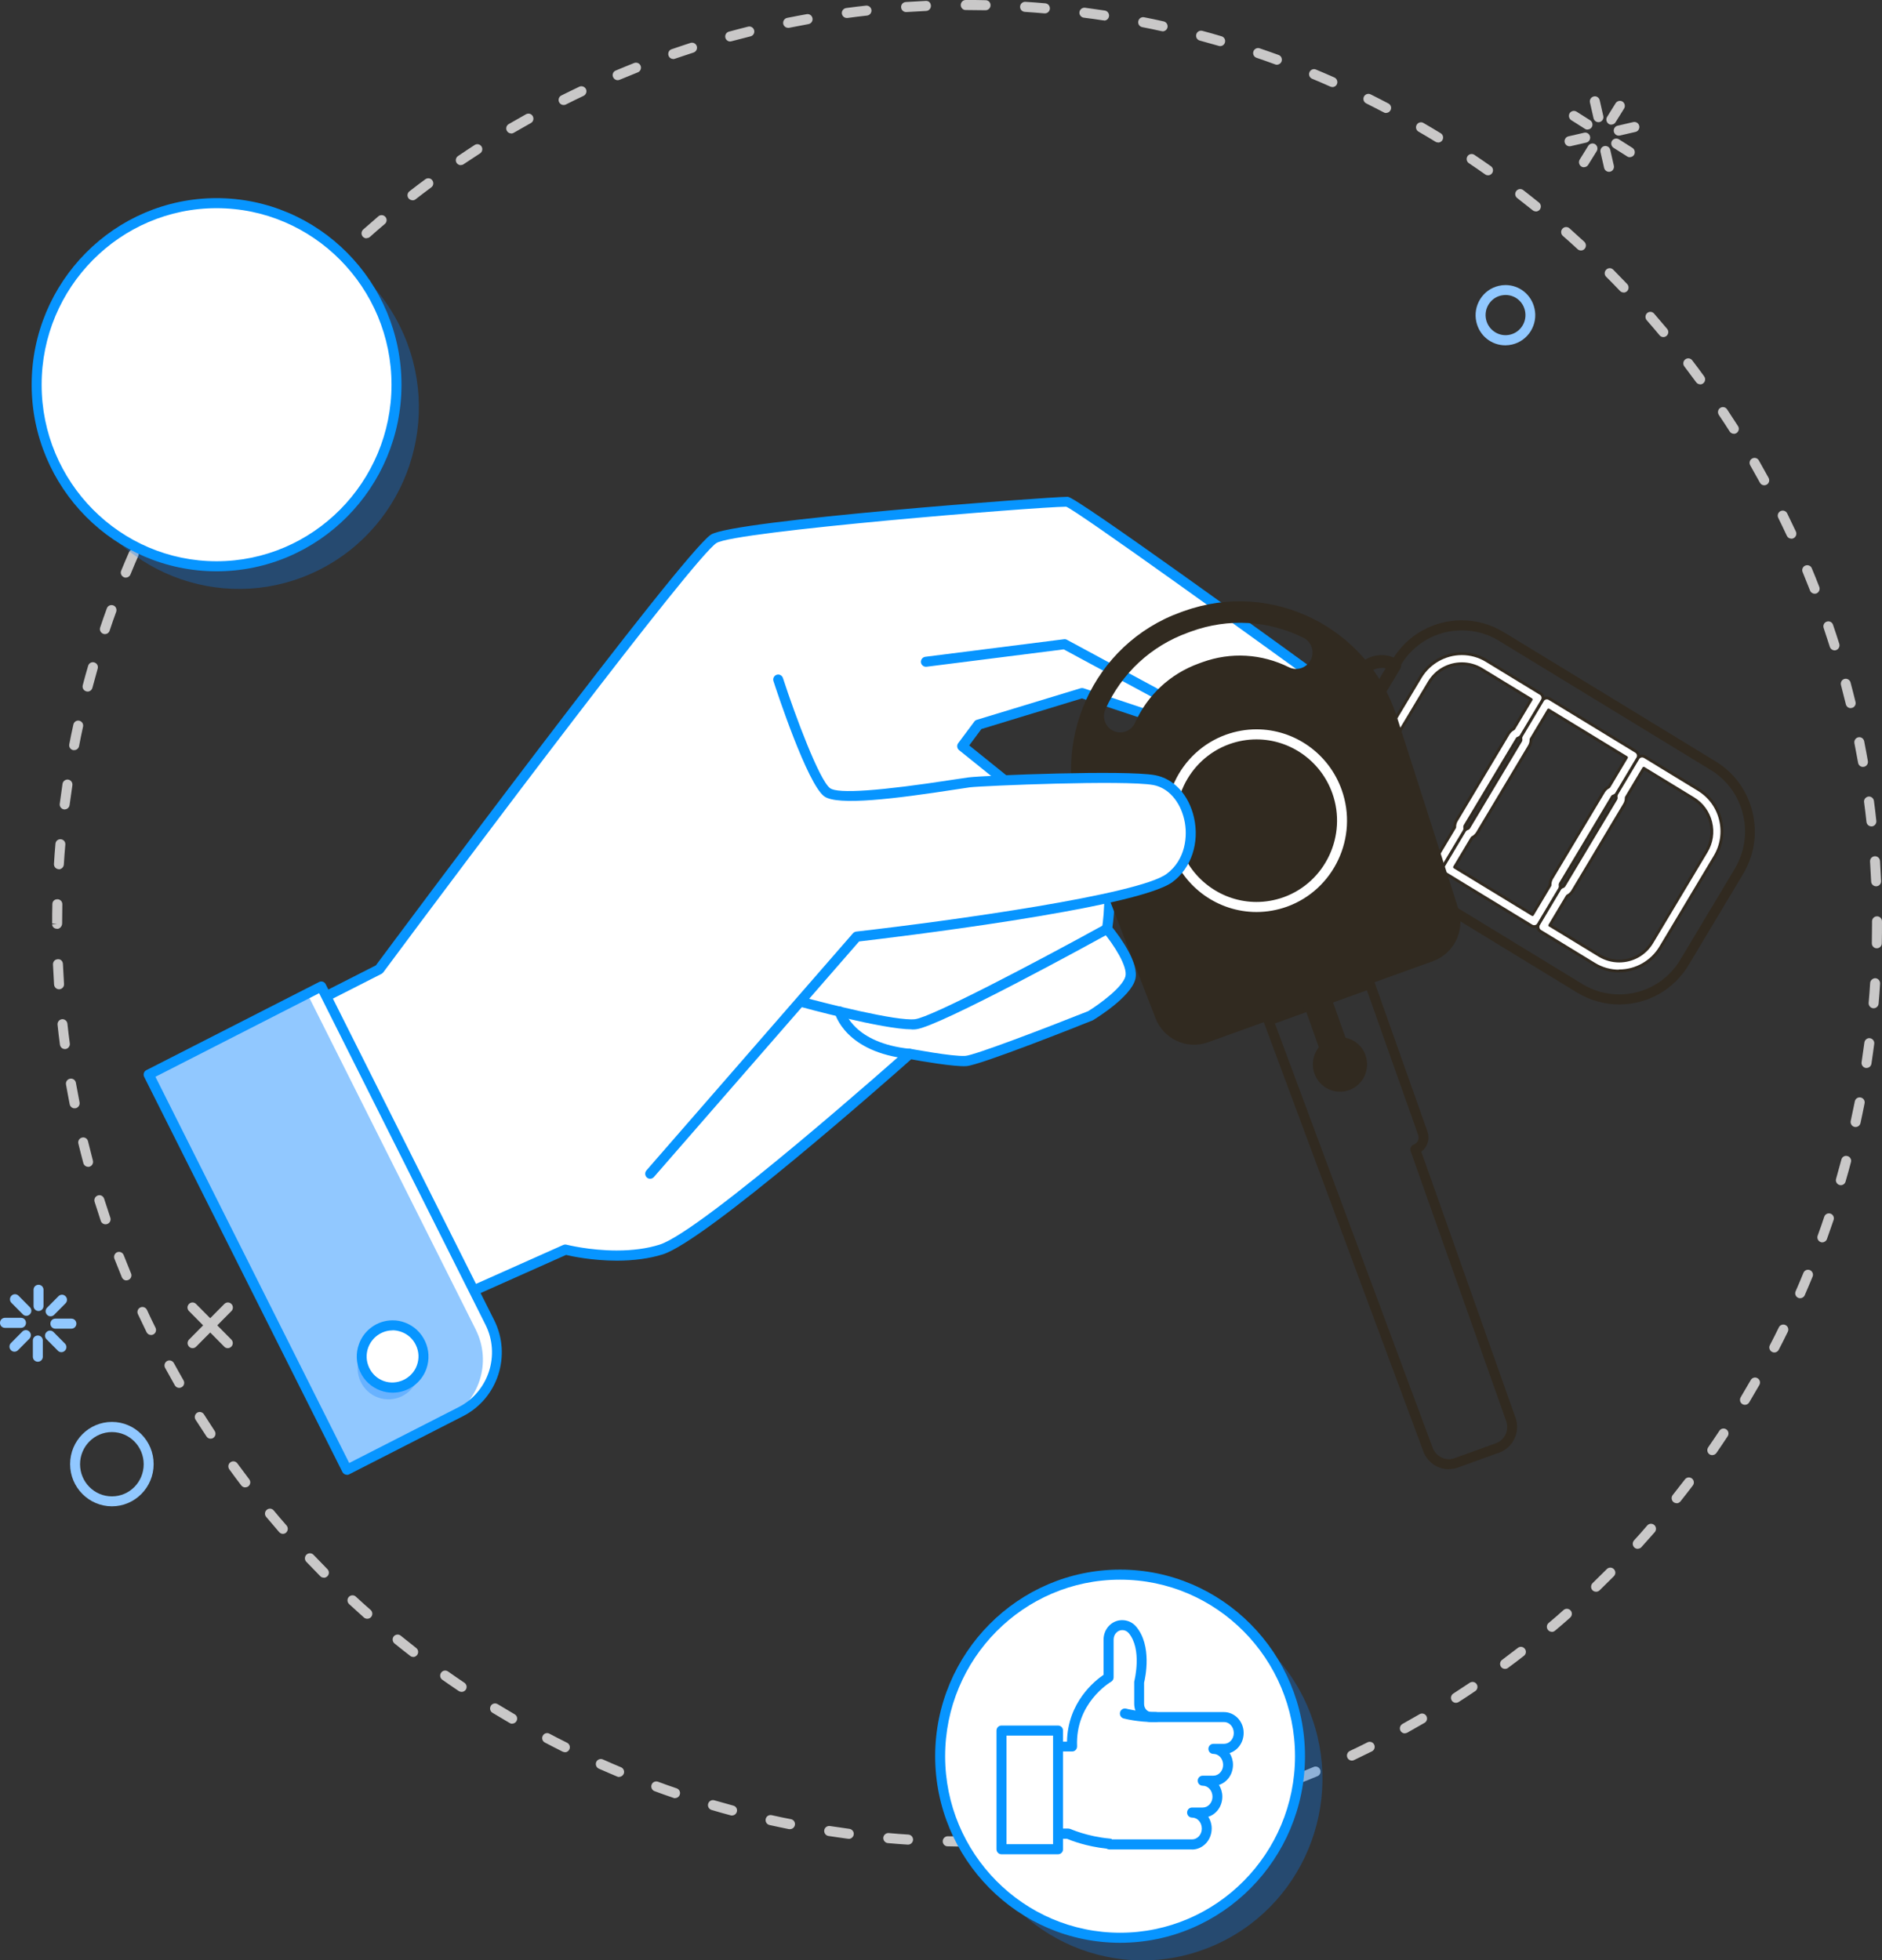 <svg width="335" height="349" viewBox="0 0 335 349" fill="none" xmlns="http://www.w3.org/2000/svg">
<rect x="0" y="0" width="335" height="349" fill="#333333" stroke="none"/>
<g clip-path="url(#clip0_201_336)">
<path d="M172.223 328.734C172.223 328.734 172.082 328.734 172.064 328.734C170.947 328.734 169.813 328.734 168.679 328.698C168.182 328.698 167.792 328.286 167.81 327.786C167.81 327.303 168.218 326.909 168.696 326.909H168.714C169.848 326.927 171 326.945 172.135 326.945C172.631 326.945 173.074 327.338 173.074 327.839C173.074 328.34 172.72 328.734 172.223 328.734ZM179.295 328.573C178.817 328.573 178.427 328.197 178.409 327.714C178.391 327.213 178.764 326.802 179.26 326.784C180.43 326.73 181.599 326.677 182.769 326.587C183.248 326.551 183.673 326.927 183.709 327.428C183.744 327.929 183.372 328.34 182.876 328.376C181.688 328.447 180.518 328.519 179.331 328.573H179.295ZM161.642 328.394C161.642 328.394 161.607 328.394 161.589 328.394C160.402 328.322 159.232 328.233 158.044 328.125C157.566 328.09 157.194 327.642 157.229 327.16C157.264 326.677 157.725 326.301 158.186 326.337C159.356 326.444 160.526 326.533 161.695 326.605C162.192 326.641 162.546 327.07 162.528 327.553C162.493 328.018 162.103 328.394 161.642 328.394ZM189.859 327.768C189.416 327.768 189.026 327.428 188.973 326.963C188.919 326.48 189.274 326.033 189.752 325.979C190.922 325.854 192.092 325.711 193.244 325.55C193.723 325.478 194.166 325.836 194.237 326.319C194.307 326.802 193.953 327.249 193.474 327.321C192.305 327.482 191.135 327.625 189.947 327.75C189.912 327.75 189.876 327.75 189.841 327.75L189.859 327.768ZM151.097 327.356C151.097 327.356 151.026 327.356 150.972 327.356C149.803 327.195 148.615 327.034 147.463 326.855C146.985 326.784 146.648 326.319 146.719 325.836C146.79 325.353 147.25 325.013 147.729 325.085C148.881 325.263 150.051 325.424 151.203 325.585C151.681 325.657 152.036 326.104 151.965 326.587C151.912 327.034 151.522 327.374 151.079 327.374L151.097 327.356ZM200.351 326.247C199.926 326.247 199.554 325.943 199.483 325.514C199.394 325.031 199.713 324.566 200.21 324.476C201.362 324.262 202.514 324.047 203.666 323.832C204.144 323.725 204.605 324.047 204.711 324.53C204.8 325.013 204.499 325.478 204.02 325.585C202.868 325.818 201.698 326.033 200.529 326.247C200.475 326.247 200.422 326.247 200.369 326.247H200.351ZM140.622 325.639C140.622 325.639 140.498 325.639 140.444 325.639C139.275 325.407 138.123 325.156 136.971 324.906C136.492 324.798 136.191 324.315 136.297 323.832C136.403 323.35 136.864 323.045 137.36 323.153C138.495 323.403 139.647 323.654 140.799 323.868C141.277 323.958 141.596 324.441 141.49 324.924C141.402 325.353 141.029 325.639 140.622 325.639ZM210.72 324.065C210.312 324.065 209.958 323.797 209.851 323.385C209.727 322.902 210.029 322.419 210.507 322.312C211.641 322.026 212.776 321.74 213.91 321.436C214.389 321.31 214.867 321.597 214.991 322.062C215.115 322.545 214.832 323.028 214.371 323.153C213.237 323.457 212.085 323.761 210.932 324.047C210.862 324.047 210.791 324.065 210.72 324.065ZM130.306 323.224C130.306 323.224 130.147 323.224 130.076 323.189C128.924 322.884 127.79 322.562 126.655 322.223C126.194 322.08 125.911 321.597 126.053 321.114C126.194 320.649 126.673 320.362 127.151 320.505C128.268 320.827 129.402 321.149 130.537 321.453C131.015 321.579 131.299 322.062 131.157 322.545C131.051 322.938 130.696 323.206 130.306 323.206V323.224ZM220.929 321.185C220.557 321.185 220.202 320.935 220.078 320.559C219.936 320.094 220.184 319.593 220.663 319.432C221.78 319.074 222.896 318.699 223.995 318.323C224.456 318.162 224.952 318.413 225.112 318.878C225.271 319.343 225.023 319.861 224.562 320.005C223.446 320.38 222.311 320.756 221.195 321.114C221.106 321.149 221.017 321.149 220.929 321.149V321.185ZM120.168 320.13C120.08 320.13 119.973 320.13 119.885 320.076C118.75 319.701 117.634 319.289 116.517 318.878C116.056 318.717 115.826 318.198 115.985 317.733C116.145 317.268 116.659 317.035 117.12 317.196C118.219 317.608 119.335 318.001 120.452 318.377C120.913 318.538 121.161 319.039 121.001 319.504C120.877 319.879 120.54 320.112 120.168 320.112V320.13ZM230.925 317.626C230.571 317.626 230.234 317.411 230.092 317.053C229.915 316.588 230.145 316.069 230.588 315.891C231.669 315.461 232.751 315.032 233.832 314.567C234.275 314.37 234.807 314.585 234.984 315.05C235.179 315.515 234.948 316.034 234.505 316.212C233.424 316.66 232.325 317.107 231.226 317.536C231.12 317.572 231.014 317.59 230.907 317.59L230.925 317.626ZM110.207 316.356C110.101 316.356 109.977 316.338 109.871 316.284C108.772 315.819 107.673 315.354 106.592 314.871C106.149 314.674 105.936 314.138 106.131 313.69C106.326 313.243 106.858 313.029 107.301 313.225C108.382 313.708 109.463 314.173 110.544 314.621C110.987 314.817 111.218 315.336 111.023 315.783C110.881 316.123 110.544 316.338 110.207 316.338V316.356ZM240.638 313.44C240.301 313.44 239.982 313.243 239.84 312.921C239.628 312.474 239.84 311.937 240.266 311.723C241.329 311.222 242.375 310.721 243.42 310.184C243.864 309.97 244.395 310.149 244.608 310.596C244.821 311.043 244.643 311.58 244.2 311.794C243.137 312.313 242.073 312.832 241.01 313.35C240.886 313.404 240.762 313.44 240.638 313.44ZM100.548 311.937C100.424 311.937 100.282 311.902 100.158 311.848C99.094 311.311 98.031 310.775 96.985 310.22C96.542 309.988 96.383 309.451 96.613 309.022C96.844 308.575 97.375 308.414 97.801 308.646C98.846 309.201 99.892 309.737 100.938 310.256C101.381 310.471 101.558 311.007 101.345 311.454C101.186 311.776 100.885 311.955 100.548 311.955V311.937ZM250.067 308.592C249.748 308.592 249.447 308.431 249.287 308.127C249.057 307.698 249.216 307.144 249.642 306.911C250.67 306.339 251.68 305.766 252.69 305.176C253.115 304.926 253.647 305.069 253.895 305.498C254.143 305.927 254.002 306.464 253.576 306.714C252.548 307.305 251.52 307.895 250.492 308.467C250.35 308.539 250.209 308.575 250.067 308.575V308.592ZM91.172 306.875C91.012 306.875 90.871 306.84 90.729 306.75C89.701 306.142 88.673 305.534 87.663 304.926C87.237 304.675 87.113 304.121 87.361 303.691C87.609 303.262 88.159 303.137 88.584 303.387C89.594 303.995 90.605 304.604 91.615 305.194C92.04 305.444 92.182 305.981 91.934 306.41C91.775 306.696 91.473 306.857 91.172 306.857V306.875ZM259.159 303.155C258.876 303.155 258.574 303.012 258.415 302.743C258.149 302.332 258.273 301.777 258.681 301.509C259.673 300.865 260.648 300.221 261.623 299.577C262.031 299.309 262.58 299.416 262.846 299.828C263.112 300.239 263.005 300.794 262.598 301.062C261.623 301.724 260.63 302.386 259.638 303.012C259.496 303.101 259.319 303.155 259.159 303.155ZM82.168 301.205C81.991 301.205 81.831 301.151 81.672 301.062C80.679 300.4 79.704 299.72 78.73 299.041C78.322 298.754 78.233 298.2 78.517 297.789C78.801 297.377 79.35 297.288 79.758 297.574C80.715 298.254 81.69 298.915 82.664 299.577C83.072 299.846 83.178 300.4 82.913 300.811C82.735 301.062 82.469 301.205 82.168 301.205ZM267.897 297.109C267.631 297.109 267.348 296.984 267.188 296.751C266.905 296.358 266.976 295.785 267.383 295.499C268.323 294.801 269.262 294.086 270.184 293.37C270.574 293.066 271.123 293.138 271.424 293.531C271.726 293.925 271.655 294.479 271.265 294.783C270.325 295.517 269.386 296.232 268.429 296.93C268.269 297.055 268.092 297.109 267.897 297.109ZM73.554 294.98C73.359 294.98 73.182 294.927 73.023 294.801C72.083 294.068 71.144 293.335 70.222 292.583C69.85 292.279 69.779 291.707 70.08 291.331C70.382 290.956 70.949 290.884 71.321 291.188C72.243 291.921 73.164 292.655 74.086 293.388C74.476 293.692 74.547 294.247 74.246 294.64C74.068 294.873 73.802 294.998 73.537 294.998L73.554 294.98ZM276.227 290.508C275.979 290.508 275.731 290.401 275.554 290.186C275.235 289.811 275.288 289.238 275.66 288.934C276.564 288.183 277.45 287.414 278.319 286.627C278.691 286.305 279.241 286.341 279.577 286.716C279.896 287.092 279.861 287.646 279.489 287.986C278.602 288.773 277.699 289.56 276.795 290.312C276.635 290.455 276.422 290.526 276.227 290.526V290.508ZM65.366 288.183C65.153 288.183 64.958 288.111 64.781 287.968C63.895 287.181 63.009 286.376 62.14 285.571C61.786 285.232 61.75 284.677 62.087 284.301C62.424 283.944 62.973 283.908 63.345 284.248C64.214 285.053 65.082 285.84 65.969 286.609C66.341 286.931 66.376 287.503 66.057 287.879C65.88 288.076 65.632 288.183 65.384 288.183H65.366ZM284.097 283.371C283.866 283.371 283.636 283.282 283.459 283.103C283.122 282.745 283.14 282.173 283.494 281.833C284.345 281.01 285.178 280.187 286.011 279.347C286.366 278.989 286.915 278.989 287.269 279.347C287.624 279.704 287.624 280.259 287.269 280.617C286.436 281.457 285.586 282.298 284.735 283.121C284.558 283.282 284.345 283.371 284.132 283.371H284.097ZM57.62 280.867C57.39 280.867 57.16 280.778 57 280.599C56.167 279.758 55.334 278.899 54.519 278.041C54.182 277.683 54.2 277.111 54.554 276.771C54.909 276.431 55.476 276.449 55.813 276.807C56.628 277.665 57.443 278.506 58.276 279.347C58.631 279.704 58.631 280.259 58.276 280.617C58.099 280.796 57.869 280.885 57.656 280.885L57.62 280.867ZM291.523 275.733C291.31 275.733 291.098 275.662 290.921 275.501C290.566 275.161 290.531 274.607 290.867 274.231C291.665 273.354 292.445 272.478 293.207 271.584C293.526 271.208 294.093 271.172 294.465 271.494C294.838 271.816 294.873 272.388 294.554 272.764C293.774 273.658 292.977 274.553 292.179 275.429C292.002 275.626 291.771 275.716 291.523 275.716V275.733ZM50.371 273.068C50.123 273.068 49.875 272.961 49.698 272.764C48.918 271.87 48.156 270.957 47.376 270.045C47.057 269.67 47.11 269.097 47.482 268.793C47.855 268.471 48.422 268.525 48.723 268.9C49.468 269.813 50.247 270.707 51.01 271.584C51.328 271.959 51.293 272.514 50.921 272.854C50.761 272.997 50.549 273.068 50.336 273.068H50.371ZM298.436 267.613C298.241 267.613 298.046 267.541 297.886 267.416C297.514 267.112 297.443 266.539 297.744 266.164C298.471 265.234 299.198 264.321 299.924 263.373C300.226 262.98 300.775 262.908 301.165 263.212C301.555 263.516 301.626 264.071 301.324 264.464C300.598 265.412 299.871 266.36 299.127 267.291C298.95 267.505 298.701 267.63 298.436 267.63V267.613ZM43.654 264.804C43.388 264.804 43.122 264.679 42.945 264.447C42.218 263.498 41.51 262.55 40.818 261.585C40.535 261.191 40.605 260.619 41.013 260.332C41.403 260.046 41.953 260.118 42.254 260.529C42.945 261.477 43.654 262.425 44.363 263.355C44.664 263.749 44.593 264.303 44.203 264.607C44.044 264.733 43.849 264.786 43.672 264.786L43.654 264.804ZM304.798 259.062C304.621 259.062 304.444 259.009 304.284 258.901C303.877 258.615 303.788 258.061 304.072 257.649C304.745 256.683 305.401 255.7 306.057 254.716C306.323 254.304 306.872 254.197 307.28 254.465C307.687 254.734 307.794 255.288 307.528 255.7C306.872 256.701 306.199 257.685 305.525 258.669C305.348 258.919 305.082 259.045 304.798 259.045V259.062ZM37.486 256.129C37.203 256.129 36.919 255.986 36.759 255.735C36.104 254.752 35.448 253.75 34.81 252.748C34.544 252.337 34.668 251.782 35.076 251.514C35.483 251.246 36.033 251.371 36.299 251.782C36.937 252.784 37.575 253.768 38.213 254.752C38.479 255.163 38.372 255.717 37.965 255.986C37.823 256.093 37.646 256.129 37.468 256.129H37.486ZM310.612 250.101C310.452 250.101 310.293 250.065 310.151 249.976C309.726 249.725 309.602 249.171 309.85 248.741C310.452 247.722 311.055 246.702 311.64 245.683C311.888 245.253 312.437 245.11 312.845 245.361C313.27 245.611 313.412 246.148 313.164 246.577C312.561 247.615 311.959 248.634 311.356 249.672C311.197 249.94 310.895 250.101 310.594 250.101H310.612ZM31.885 247.078C31.584 247.078 31.283 246.917 31.123 246.631C30.538 245.593 29.953 244.556 29.386 243.518C29.156 243.089 29.315 242.535 29.741 242.302C30.166 242.069 30.698 242.23 30.946 242.66C31.513 243.697 32.08 244.717 32.665 245.736C32.913 246.166 32.772 246.72 32.346 246.953C32.204 247.042 32.045 247.078 31.903 247.078H31.885ZM315.823 240.782C315.681 240.782 315.539 240.746 315.415 240.674C314.99 240.442 314.812 239.905 315.043 239.476C315.592 238.42 316.124 237.365 316.638 236.31C316.851 235.863 317.382 235.684 317.826 235.898C318.269 236.113 318.446 236.65 318.233 237.097C317.701 238.17 317.17 239.243 316.62 240.299C316.461 240.603 316.159 240.782 315.84 240.782H315.823ZM26.887 237.669C26.568 237.669 26.249 237.49 26.09 237.168C25.576 236.095 25.062 235.022 24.548 233.949C24.335 233.501 24.548 232.965 24.973 232.768C25.416 232.553 25.948 232.75 26.16 233.197C26.657 234.271 27.153 235.326 27.685 236.381C27.898 236.828 27.72 237.365 27.277 237.58C27.153 237.651 27.011 237.669 26.887 237.669ZM320.431 231.122C320.307 231.122 320.183 231.104 320.076 231.051C319.633 230.854 319.421 230.317 319.633 229.87C320.112 228.779 320.573 227.688 321.016 226.597C321.211 226.132 321.725 225.935 322.168 226.114C322.611 226.311 322.841 226.829 322.646 227.277C322.186 228.386 321.725 229.495 321.246 230.586C321.104 230.926 320.768 231.122 320.431 231.122ZM22.509 227.956C22.155 227.956 21.836 227.742 21.694 227.402C21.251 226.311 20.808 225.202 20.365 224.093C20.188 223.628 20.418 223.109 20.861 222.93C21.322 222.751 21.836 222.984 22.013 223.431C22.439 224.522 22.882 225.631 23.325 226.704C23.52 227.151 23.307 227.688 22.846 227.867C22.74 227.921 22.616 227.938 22.509 227.938V227.956ZM324.383 221.177C324.277 221.177 324.171 221.177 324.082 221.123C323.621 220.962 323.391 220.444 323.55 219.979C323.958 218.87 324.348 217.743 324.72 216.616C324.88 216.151 325.376 215.9 325.837 216.061C326.298 216.222 326.546 216.723 326.386 217.188C325.996 218.333 325.606 219.46 325.199 220.587C325.075 220.944 324.72 221.177 324.366 221.177H324.383ZM18.77 217.957C18.398 217.957 18.061 217.725 17.937 217.349C17.564 216.222 17.192 215.077 16.838 213.951C16.696 213.485 16.944 212.985 17.423 212.824C17.901 212.663 18.38 212.931 18.539 213.414C18.894 214.541 19.266 215.668 19.638 216.777C19.798 217.242 19.549 217.761 19.089 217.904C19 217.939 18.894 217.957 18.805 217.957H18.77ZM327.68 210.999C327.68 210.999 327.521 210.999 327.432 210.963C326.953 210.82 326.687 210.337 326.829 209.854C327.148 208.727 327.467 207.583 327.769 206.438C327.893 205.955 328.371 205.669 328.85 205.812C329.328 205.937 329.612 206.438 329.47 206.903C329.169 208.066 328.85 209.21 328.513 210.355C328.407 210.749 328.052 210.999 327.662 210.999H327.68ZM15.686 207.726C15.296 207.726 14.941 207.457 14.835 207.064C14.534 205.919 14.232 204.756 13.949 203.594C13.825 203.111 14.126 202.628 14.604 202.521C15.083 202.395 15.562 202.699 15.668 203.182C15.952 204.327 16.235 205.472 16.536 206.617C16.66 207.1 16.377 207.583 15.916 207.708C15.845 207.726 15.757 207.744 15.686 207.744V207.726ZM330.303 200.642C330.303 200.642 330.179 200.642 330.108 200.624C329.63 200.517 329.328 200.034 329.435 199.551C329.683 198.406 329.931 197.244 330.161 196.081C330.25 195.598 330.729 195.276 331.207 195.383C331.686 195.473 332.005 195.956 331.898 196.439C331.668 197.619 331.42 198.782 331.172 199.945C331.083 200.356 330.711 200.642 330.303 200.642ZM13.275 197.315C12.868 197.315 12.495 197.029 12.407 196.6C12.176 195.437 11.964 194.257 11.751 193.076C11.662 192.593 11.981 192.128 12.478 192.039C12.956 191.949 13.417 192.271 13.506 192.754C13.718 193.917 13.931 195.079 14.161 196.242C14.25 196.725 13.949 197.19 13.47 197.297C13.417 197.297 13.346 197.297 13.293 197.297L13.275 197.315ZM332.253 190.125C332.253 190.125 332.164 190.125 332.111 190.125C331.632 190.053 331.296 189.588 331.367 189.105C331.544 187.942 331.703 186.762 331.863 185.599C331.934 185.116 332.377 184.758 332.855 184.83C333.334 184.901 333.688 185.349 333.617 185.832C333.458 187.012 333.298 188.211 333.121 189.373C333.05 189.821 332.678 190.125 332.253 190.125ZM11.556 186.762C11.113 186.762 10.741 186.44 10.67 185.993C10.51 184.812 10.368 183.631 10.244 182.433C10.191 181.95 10.546 181.503 11.024 181.449C11.503 181.396 11.946 181.753 11.999 182.236C12.123 183.417 12.265 184.597 12.425 185.76C12.495 186.243 12.141 186.69 11.662 186.762C11.627 186.762 11.591 186.762 11.538 186.762H11.556ZM333.511 179.499C333.511 179.499 333.458 179.499 333.44 179.499C332.944 179.464 332.59 179.017 332.625 178.534C332.731 177.353 332.82 176.172 332.891 174.992C332.926 174.491 333.405 174.133 333.83 174.151C334.326 174.187 334.681 174.616 334.663 175.099C334.592 176.298 334.504 177.478 334.397 178.677C334.362 179.142 333.972 179.499 333.511 179.499ZM10.51 176.119C10.05 176.119 9.66 175.761 9.624 175.278C9.553 174.098 9.482 172.899 9.429 171.701C9.411 171.2 9.784 170.788 10.28 170.77C10.812 170.717 11.184 171.128 11.201 171.629C11.255 172.81 11.326 173.99 11.396 175.171C11.432 175.672 11.06 176.083 10.563 176.119C10.546 176.119 10.528 176.119 10.51 176.119ZM334.078 168.821H334.061C333.564 168.821 333.174 168.409 333.192 167.909C333.21 166.728 333.228 165.547 333.228 164.367V164.027C333.228 163.526 333.617 163.133 334.114 163.133C334.61 163.133 335 163.526 335 164.027V164.367C335 165.565 335 166.764 334.965 167.944C334.965 168.427 334.557 168.821 334.078 168.821ZM10.174 165.351C9.677 165.351 9.287 165.029 9.287 164.546H10.174L9.287 164.403C9.287 163.24 9.287 162.095 9.323 160.968C9.323 160.467 9.677 160.092 10.227 160.092C10.723 160.092 11.113 160.503 11.095 161.004C11.078 162.131 11.06 163.258 11.06 164.385C11.06 164.886 10.67 165.368 10.174 165.368V165.351ZM333.954 157.784C333.476 157.784 333.086 157.409 333.068 156.926C333.015 155.745 332.944 154.565 332.873 153.384C332.838 152.883 333.21 152.472 333.706 152.436C334.22 152.418 334.61 152.776 334.646 153.277C334.716 154.475 334.787 155.656 334.84 156.854C334.858 157.355 334.486 157.766 333.99 157.784H333.954ZM10.493 154.743C10.493 154.743 10.457 154.743 10.439 154.743C9.943 154.708 9.571 154.296 9.606 153.795C9.677 152.597 9.766 151.416 9.872 150.218C9.908 149.717 10.351 149.359 10.829 149.413C11.326 149.449 11.68 149.896 11.627 150.379C11.521 151.559 11.432 152.74 11.361 153.921C11.326 154.386 10.936 154.761 10.475 154.761L10.493 154.743ZM333.121 147.123C332.678 147.123 332.288 146.784 332.235 146.336C332.111 145.156 331.969 143.993 331.81 142.813C331.739 142.33 332.093 141.882 332.572 141.811C333.05 141.739 333.493 142.097 333.564 142.58C333.724 143.761 333.866 144.941 333.99 146.14C334.043 146.623 333.688 147.07 333.21 147.123C333.174 147.123 333.139 147.123 333.104 147.123H333.121ZM11.503 144.1C11.503 144.1 11.432 144.1 11.396 144.1C10.918 144.029 10.563 143.582 10.634 143.099C10.794 141.918 10.953 140.72 11.131 139.539C11.201 139.056 11.68 138.716 12.141 138.788C12.62 138.859 12.956 139.325 12.885 139.807C12.708 140.97 12.549 142.151 12.389 143.313C12.336 143.761 11.946 144.1 11.503 144.1ZM331.615 136.534C331.189 136.534 330.817 136.23 330.746 135.801C330.534 134.638 330.321 133.475 330.09 132.313C330.002 131.83 330.303 131.365 330.782 131.257C331.26 131.15 331.721 131.472 331.827 131.955C332.058 133.118 332.27 134.298 332.483 135.479C332.572 135.962 332.253 136.427 331.774 136.516C331.721 136.516 331.668 136.516 331.615 136.516V136.534ZM13.204 133.547C13.204 133.547 13.098 133.547 13.027 133.547C12.549 133.457 12.229 132.975 12.336 132.492C12.566 131.311 12.797 130.148 13.063 128.986C13.169 128.503 13.63 128.199 14.108 128.306C14.587 128.413 14.888 128.896 14.782 129.361C14.534 130.506 14.286 131.669 14.073 132.831C13.984 133.261 13.612 133.547 13.204 133.547ZM329.435 126.07C329.027 126.07 328.673 125.802 328.566 125.39C328.283 124.245 327.999 123.101 327.698 121.956C327.574 121.473 327.857 120.99 328.318 120.865C328.779 120.74 329.275 121.026 329.399 121.491C329.701 122.636 330.002 123.798 330.285 124.961C330.409 125.444 330.108 125.927 329.63 126.034C329.559 126.034 329.488 126.052 329.417 126.052L329.435 126.07ZM15.597 123.119C15.597 123.119 15.455 123.119 15.367 123.083C14.888 122.958 14.604 122.475 14.729 121.992C15.03 120.829 15.349 119.684 15.686 118.539C15.828 118.056 16.306 117.788 16.785 117.931C17.263 118.074 17.529 118.557 17.387 119.04C17.068 120.167 16.749 121.312 16.448 122.457C16.341 122.85 15.987 123.119 15.597 123.119ZM326.563 115.785C326.191 115.785 325.837 115.534 325.713 115.159C325.358 114.032 324.986 112.905 324.614 111.796C324.454 111.331 324.702 110.812 325.163 110.669C325.624 110.508 326.138 110.758 326.28 111.224C326.67 112.35 327.042 113.495 327.396 114.622C327.538 115.087 327.29 115.588 326.812 115.749C326.723 115.785 326.634 115.785 326.546 115.785H326.563ZM18.663 112.887C18.575 112.887 18.468 112.887 18.38 112.833C17.919 112.672 17.671 112.172 17.83 111.706C18.203 110.562 18.61 109.435 19.018 108.308C19.177 107.843 19.691 107.61 20.152 107.771C20.613 107.932 20.843 108.451 20.684 108.916C20.276 110.025 19.886 111.152 19.514 112.279C19.39 112.654 19.053 112.887 18.681 112.887H18.663ZM323.019 105.696C322.664 105.696 322.327 105.482 322.186 105.124C321.76 104.033 321.317 102.942 320.874 101.851C320.679 101.403 320.892 100.867 321.353 100.688C321.796 100.509 322.327 100.706 322.505 101.171C322.965 102.262 323.409 103.371 323.834 104.48C324.011 104.945 323.781 105.464 323.338 105.643C323.231 105.678 323.125 105.696 323.019 105.696ZM22.385 102.834C22.279 102.834 22.155 102.816 22.049 102.763C21.605 102.566 21.375 102.047 21.57 101.6C22.031 100.491 22.492 99.382 22.97 98.291C23.165 97.844 23.697 97.629 24.14 97.826C24.583 98.023 24.796 98.559 24.601 99.006C24.122 100.098 23.662 101.189 23.218 102.28C23.077 102.62 22.74 102.834 22.403 102.834H22.385ZM318.853 95.894C318.517 95.894 318.198 95.697 318.056 95.375C317.56 94.302 317.046 93.247 316.532 92.191C316.319 91.744 316.496 91.208 316.939 90.993C317.382 90.778 317.914 90.957 318.127 91.404C318.641 92.478 319.155 93.551 319.669 94.624C319.881 95.071 319.686 95.608 319.243 95.823C319.119 95.876 318.995 95.912 318.871 95.912L318.853 95.894ZM26.763 93.068C26.639 93.068 26.497 93.032 26.373 92.978C25.93 92.764 25.753 92.227 25.966 91.78C26.497 90.707 27.029 89.633 27.578 88.578C27.809 88.131 28.341 87.97 28.766 88.203C29.209 88.435 29.369 88.972 29.138 89.401C28.606 90.456 28.075 91.512 27.543 92.567C27.384 92.889 27.082 93.068 26.745 93.068H26.763ZM314.05 86.396C313.731 86.396 313.43 86.235 313.27 85.931C312.703 84.893 312.136 83.874 311.551 82.854C311.303 82.425 311.445 81.87 311.87 81.638C312.296 81.387 312.827 81.531 313.075 81.96C313.66 82.997 314.245 84.035 314.812 85.072C315.043 85.501 314.901 86.056 314.458 86.289C314.316 86.36 314.174 86.396 314.033 86.396H314.05ZM31.779 83.623C31.637 83.623 31.478 83.588 31.336 83.498C30.91 83.248 30.769 82.711 31.017 82.282C31.602 81.244 32.204 80.207 32.825 79.187C33.073 78.758 33.622 78.633 34.048 78.883C34.473 79.134 34.597 79.688 34.349 80.117C33.746 81.137 33.144 82.157 32.559 83.176C32.399 83.462 32.098 83.623 31.797 83.623H31.779ZM308.627 77.22C308.343 77.22 308.042 77.077 307.882 76.808C307.244 75.807 306.606 74.823 305.95 73.857C305.685 73.445 305.791 72.891 306.199 72.623C306.606 72.354 307.156 72.462 307.422 72.873C308.077 73.857 308.733 74.859 309.371 75.86C309.637 76.272 309.513 76.826 309.105 77.094C308.964 77.184 308.786 77.238 308.627 77.238V77.22ZM37.38 74.537C37.203 74.537 37.043 74.483 36.883 74.394C36.476 74.125 36.37 73.571 36.635 73.159C37.291 72.157 37.965 71.174 38.638 70.19C38.922 69.778 39.471 69.689 39.879 69.975C40.286 70.261 40.375 70.816 40.092 71.227C39.418 72.193 38.762 73.177 38.106 74.161C37.929 74.411 37.663 74.555 37.362 74.555L37.38 74.537ZM302.636 68.419C302.37 68.419 302.104 68.294 301.927 68.061C301.236 67.113 300.527 66.165 299.818 65.235C299.517 64.842 299.588 64.287 299.978 63.983C300.367 63.679 300.917 63.751 301.218 64.144C301.945 65.092 302.654 66.04 303.345 67.006C303.629 67.4 303.558 67.972 303.15 68.258C302.991 68.383 302.813 68.437 302.618 68.437L302.636 68.419ZM43.565 65.825C43.37 65.825 43.193 65.772 43.034 65.647C42.644 65.343 42.573 64.788 42.874 64.394C43.601 63.446 44.328 62.498 45.072 61.568C45.373 61.175 45.94 61.121 46.313 61.425C46.703 61.729 46.756 62.302 46.454 62.677C45.728 63.607 45.001 64.537 44.292 65.468C44.115 65.7 43.849 65.825 43.583 65.825H43.565ZM296.078 60.012C295.83 60.012 295.582 59.905 295.405 59.69C294.66 58.778 293.88 57.883 293.118 57.007C292.799 56.631 292.835 56.077 293.189 55.737C293.561 55.415 294.111 55.451 294.43 55.826C295.21 56.721 295.99 57.633 296.752 58.545C297.071 58.921 297.018 59.493 296.645 59.797C296.486 59.941 296.273 60.012 296.078 60.012ZM50.283 57.562C50.07 57.562 49.875 57.49 49.698 57.347C49.326 57.025 49.29 56.453 49.609 56.077C50.389 55.182 51.187 54.288 51.984 53.412C52.321 53.054 52.87 53.018 53.243 53.358C53.597 53.698 53.633 54.252 53.296 54.628C52.498 55.504 51.718 56.381 50.956 57.275C50.779 57.472 50.531 57.579 50.283 57.579V57.562ZM289.006 52.07C288.776 52.07 288.546 51.981 288.368 51.802C287.553 50.943 286.738 50.102 285.905 49.28C285.55 48.94 285.55 48.367 285.905 48.01C286.259 47.652 286.809 47.652 287.163 48.01C287.996 48.85 288.829 49.709 289.644 50.568C289.981 50.925 289.963 51.498 289.627 51.837C289.449 51.998 289.237 52.088 289.006 52.088V52.07ZM57.514 49.745C57.284 49.745 57.053 49.655 56.894 49.476C56.539 49.136 56.539 48.564 56.894 48.206C57.727 47.366 58.578 46.525 59.428 45.702C59.783 45.362 60.35 45.38 60.687 45.72C61.023 46.078 61.023 46.65 60.669 46.99C59.818 47.813 58.985 48.636 58.152 49.476C57.975 49.655 57.745 49.745 57.532 49.745H57.514ZM281.421 44.593C281.208 44.593 280.995 44.522 280.818 44.361C279.949 43.556 279.081 42.769 278.195 41.999C277.823 41.678 277.787 41.105 278.106 40.73C278.425 40.354 278.992 40.318 279.365 40.64C280.251 41.427 281.137 42.232 282.005 43.037C282.36 43.377 282.395 43.931 282.059 44.307C281.881 44.504 281.651 44.593 281.403 44.593H281.421ZM65.242 42.429C64.994 42.429 64.746 42.322 64.568 42.125C64.249 41.749 64.285 41.195 64.657 40.855C65.543 40.068 66.447 39.281 67.351 38.511C67.723 38.19 68.29 38.243 68.609 38.619C68.928 38.994 68.875 39.567 68.503 39.871C67.599 40.622 66.713 41.409 65.844 42.178C65.685 42.322 65.472 42.393 65.26 42.393L65.242 42.429ZM273.374 37.635C273.179 37.635 272.984 37.563 272.824 37.438C271.903 36.705 270.981 35.971 270.06 35.256C269.67 34.952 269.599 34.397 269.9 34.004C270.201 33.61 270.751 33.539 271.141 33.843C272.08 34.576 273.019 35.31 273.941 36.061C274.331 36.365 274.384 36.937 274.083 37.313C273.906 37.528 273.657 37.653 273.392 37.653L273.374 37.635ZM73.43 35.65C73.164 35.65 72.898 35.524 72.721 35.31C72.42 34.916 72.491 34.362 72.881 34.057C73.82 33.324 74.76 32.609 75.717 31.911C76.107 31.625 76.674 31.696 76.957 32.108C77.241 32.501 77.17 33.074 76.762 33.36C75.823 34.057 74.884 34.773 73.962 35.489C73.802 35.614 73.608 35.667 73.43 35.667V35.65ZM264.884 31.213C264.707 31.213 264.53 31.16 264.37 31.052C263.413 30.373 262.438 29.711 261.463 29.049C261.056 28.781 260.949 28.226 261.215 27.815C261.481 27.403 262.048 27.296 262.438 27.564C263.431 28.226 264.406 28.906 265.38 29.586C265.788 29.872 265.877 30.426 265.593 30.838C265.416 31.088 265.15 31.213 264.866 31.213H264.884ZM82.026 29.407C81.743 29.407 81.459 29.264 81.282 29.013C81.016 28.602 81.122 28.047 81.53 27.779C82.505 27.117 83.497 26.455 84.49 25.811C84.898 25.543 85.447 25.668 85.713 26.08C85.979 26.491 85.855 27.046 85.447 27.314C84.454 27.958 83.48 28.602 82.505 29.246C82.363 29.353 82.186 29.389 82.009 29.389L82.026 29.407ZM255.987 25.364C255.827 25.364 255.668 25.328 255.526 25.239C254.533 24.631 253.523 24.023 252.495 23.432C252.07 23.182 251.928 22.645 252.176 22.216C252.424 21.787 252.956 21.644 253.381 21.894C254.409 22.484 255.437 23.11 256.448 23.719C256.873 23.969 256.997 24.523 256.749 24.953C256.589 25.221 256.288 25.382 255.987 25.382V25.364ZM90.995 23.754C90.693 23.754 90.392 23.593 90.233 23.307C89.984 22.878 90.126 22.341 90.552 22.091C91.58 21.501 92.608 20.91 93.635 20.338C94.061 20.105 94.61 20.248 94.841 20.696C95.071 21.125 94.929 21.68 94.486 21.912C93.458 22.484 92.448 23.057 91.438 23.647C91.296 23.736 91.136 23.772 90.995 23.772V23.754ZM246.735 20.123C246.593 20.123 246.451 20.087 246.327 20.016C245.281 19.461 244.236 18.943 243.19 18.406C242.747 18.191 242.57 17.655 242.782 17.208C242.995 16.76 243.544 16.582 243.97 16.796C245.033 17.333 246.097 17.869 247.142 18.424C247.586 18.657 247.745 19.193 247.515 19.622C247.355 19.927 247.054 20.105 246.735 20.105V20.123ZM100.317 18.692C99.998 18.692 99.679 18.513 99.52 18.191C99.307 17.744 99.484 17.208 99.927 16.993C100.991 16.456 102.054 15.956 103.118 15.437C103.561 15.222 104.093 15.437 104.305 15.866C104.518 16.313 104.305 16.85 103.88 17.064C102.817 17.565 101.771 18.084 100.725 18.603C100.601 18.674 100.459 18.692 100.335 18.692H100.317ZM237.164 15.49C237.04 15.49 236.916 15.473 236.809 15.419C235.728 14.936 234.647 14.471 233.566 14.024C233.105 13.827 232.892 13.308 233.087 12.861C233.265 12.414 233.796 12.181 234.239 12.378C235.338 12.843 236.437 13.308 237.518 13.791C237.961 13.988 238.174 14.524 237.979 14.972C237.837 15.312 237.501 15.508 237.164 15.508V15.49ZM109.942 14.274C109.587 14.274 109.268 14.059 109.126 13.72C108.931 13.272 109.144 12.736 109.605 12.557C110.686 12.092 111.785 11.662 112.884 11.215C113.345 11.037 113.859 11.269 114.036 11.716C114.213 12.181 113.983 12.7 113.54 12.879C112.458 13.308 111.377 13.755 110.296 14.203C110.19 14.256 110.066 14.274 109.959 14.274H109.942ZM227.292 11.52C227.185 11.52 227.097 11.519 226.99 11.466C225.892 11.054 224.775 10.679 223.658 10.285C223.197 10.124 222.949 9.623 223.109 9.158C223.268 8.693 223.765 8.443 224.225 8.604C225.36 8.979 226.476 9.391 227.593 9.784C228.054 9.945 228.284 10.464 228.125 10.929C228.001 11.287 227.646 11.52 227.292 11.52ZM119.832 10.5C119.459 10.5 119.123 10.267 118.998 9.892C118.839 9.427 119.087 8.908 119.548 8.765C120.665 8.371 121.799 8.014 122.915 7.638C123.376 7.495 123.873 7.745 124.032 8.228C124.174 8.693 123.926 9.194 123.447 9.355C122.331 9.713 121.214 10.088 120.115 10.464C120.026 10.5 119.92 10.518 119.832 10.518V10.5ZM217.207 8.21C217.207 8.21 217.047 8.21 216.959 8.175C215.842 7.853 214.708 7.531 213.573 7.226C213.095 7.101 212.811 6.618 212.935 6.135C213.059 5.652 213.538 5.366 214.016 5.491C215.169 5.795 216.303 6.117 217.437 6.457C217.916 6.6 218.182 7.083 218.04 7.566C217.933 7.96 217.579 8.21 217.189 8.21H217.207ZM129.97 7.387C129.58 7.387 129.225 7.119 129.119 6.726C128.995 6.243 129.278 5.76 129.739 5.635C130.874 5.33 132.026 5.026 133.178 4.74C133.656 4.633 134.135 4.919 134.241 5.402C134.365 5.885 134.064 6.368 133.585 6.475C132.451 6.761 131.317 7.048 130.182 7.352C130.111 7.37 130.023 7.387 129.952 7.387H129.97ZM206.945 5.563C206.945 5.563 206.821 5.563 206.75 5.545C205.615 5.295 204.463 5.044 203.311 4.83C202.833 4.74 202.514 4.257 202.62 3.774C202.709 3.291 203.187 2.969 203.666 3.077C204.835 3.309 205.988 3.542 207.14 3.81C207.618 3.917 207.919 4.4 207.813 4.883C207.724 5.295 207.352 5.581 206.945 5.581V5.563ZM140.285 4.955C139.877 4.955 139.505 4.669 139.416 4.239C139.328 3.756 139.629 3.291 140.108 3.184C141.26 2.951 142.43 2.737 143.599 2.522C144.06 2.433 144.539 2.755 144.627 3.256C144.716 3.738 144.397 4.204 143.901 4.293C142.749 4.508 141.596 4.722 140.444 4.955C140.391 4.955 140.32 4.955 140.267 4.955H140.285ZM196.523 3.631C196.523 3.631 196.434 3.631 196.381 3.631C195.229 3.452 194.059 3.291 192.907 3.148C192.429 3.077 192.074 2.629 192.145 2.146C192.216 1.664 192.659 1.324 193.138 1.377C194.307 1.538 195.495 1.699 196.665 1.878C197.143 1.95 197.48 2.415 197.409 2.898C197.338 3.345 196.966 3.667 196.541 3.667L196.523 3.631ZM150.742 3.202C150.299 3.202 149.927 2.88 149.856 2.433C149.785 1.95 150.139 1.503 150.618 1.431C151.788 1.27 152.958 1.127 154.145 1.002C154.624 0.948 155.067 1.306 155.12 1.789C155.173 2.272 154.819 2.719 154.34 2.773C153.17 2.898 152 3.041 150.848 3.202C150.813 3.202 150.777 3.202 150.724 3.202H150.742ZM185.995 2.379C185.995 2.379 185.942 2.379 185.924 2.379C184.754 2.272 183.584 2.2 182.415 2.111C181.918 2.075 181.546 1.664 181.582 1.163C181.617 0.662 182.025 0.304 182.521 0.322C183.709 0.394 184.896 0.483 186.066 0.59C186.562 0.626 186.917 1.073 186.881 1.556C186.846 2.021 186.456 2.379 185.995 2.379ZM161.288 2.146C160.827 2.146 160.437 1.789 160.402 1.306C160.366 0.805 160.738 0.394 161.235 0.358C162.422 0.286 163.592 0.215 164.779 0.161C165.347 0.125 165.683 0.519 165.701 1.02C165.719 1.52 165.347 1.932 164.85 1.95C163.681 2.003 162.511 2.075 161.341 2.146C161.323 2.146 161.305 2.146 161.288 2.146ZM175.414 1.825C174.333 1.807 173.251 1.789 172.153 1.789H171.904C171.408 1.789 171.018 1.395 171.018 0.894C171.018 0.394 171.408 0 171.904 0H172.153C173.251 0 174.35 0 175.449 0.036C175.945 0.036 176.335 0.447 176.318 0.948C176.318 1.431 175.91 1.825 175.431 1.825H175.414Z" fill="#C9C8C8"/>
<path opacity="0.3" d="M215.489 346.599C231.861 339.842 239.706 320.97 233.012 304.447C226.317 287.924 207.617 280.006 191.245 286.763C174.873 293.519 167.028 312.391 173.722 328.914C180.417 345.437 199.117 353.355 215.489 346.599Z" fill="#0781FF"/>
<path d="M230.568 320.036C234.601 302.655 223.91 285.265 206.687 281.195C189.465 277.125 172.234 287.915 168.201 305.296C164.168 322.677 174.86 340.067 192.082 344.137C209.305 348.207 226.535 337.417 230.568 320.036Z" fill="white"/>
<path d="M199.377 345.87C181.227 345.87 166.463 330.97 166.463 312.653C166.463 294.336 181.227 279.436 199.377 279.436C217.526 279.436 232.29 294.336 232.29 312.653C232.29 330.97 217.526 345.87 199.377 345.87ZM199.377 281.225C182.202 281.225 168.236 295.32 168.236 312.653C168.236 329.986 182.202 344.081 199.377 344.081C216.551 344.081 230.517 329.986 230.517 312.653C230.517 295.32 216.551 281.225 199.377 281.225Z" fill="#0795FF"/>
<path opacity="0.3" d="M56.74 101.486C72.592 93.566 79.08 74.176 71.232 58.178C63.384 42.18 44.171 35.632 28.32 43.553C12.468 51.473 5.98 70.863 13.828 86.861C21.676 102.859 40.889 109.406 56.74 101.486Z" fill="#0781FF"/>
<path d="M69.368 77.246C74.169 60.066 64.26 42.209 47.236 37.364C30.212 32.518 12.519 42.518 7.718 59.699C2.917 76.88 12.825 94.736 29.849 99.582C46.873 104.427 64.566 94.427 69.368 77.246Z" fill="white"/>
<path d="M38.55 101.707C20.4 101.707 5.636 86.807 5.636 68.491C5.636 50.174 20.4 35.274 38.55 35.274C56.699 35.274 71.463 50.174 71.463 68.491C71.463 86.807 56.699 101.707 38.55 101.707ZM38.55 37.062C21.375 37.062 7.409 51.158 7.409 68.491C7.409 85.823 21.375 99.919 38.55 99.919C55.724 99.919 69.69 85.823 69.69 68.491C69.69 51.158 55.724 37.062 38.55 37.062Z" fill="#0795FF"/>
<path d="M6.859 233.394C6.363 233.394 5.973 233.001 5.973 232.5V229.62C5.973 229.119 6.363 228.725 6.859 228.725C7.355 228.725 7.745 229.119 7.745 229.62V232.5C7.745 233.001 7.355 233.394 6.859 233.394Z" fill="#91C8FF"/>
<path d="M4.679 234.253C4.449 234.253 4.218 234.163 4.059 233.984L2.038 231.945C1.684 231.588 1.684 231.033 2.038 230.675C2.393 230.318 2.942 230.318 3.297 230.675L5.317 232.714C5.672 233.072 5.672 233.627 5.317 233.984C5.14 234.163 4.91 234.253 4.697 234.253H4.679Z" fill="#91C8FF"/>
<path d="M3.74 236.399H0.886C0.39 236.399 0 236.006 0 235.505C0 235.004 0.39 234.61 0.886 234.61H3.74C4.236 234.61 4.626 235.004 4.626 235.505C4.626 236.006 4.236 236.399 3.74 236.399Z" fill="#91C8FF"/>
<path d="M2.57 240.639C2.34 240.639 2.109 240.549 1.95 240.37C1.595 240.012 1.595 239.458 1.95 239.1L3.97 237.061C4.325 236.703 4.874 236.703 5.229 237.061C5.583 237.419 5.583 237.973 5.229 238.331L3.208 240.37C3.031 240.549 2.8 240.639 2.588 240.639H2.57Z" fill="#91C8FF"/>
<path d="M6.735 242.427C6.239 242.427 5.849 242.034 5.849 241.533V238.653C5.849 238.152 6.239 237.759 6.735 237.759C7.231 237.759 7.621 238.152 7.621 238.653V241.533C7.621 242.034 7.231 242.427 6.735 242.427Z" fill="#91C8FF"/>
<path d="M10.918 240.728C10.688 240.728 10.457 240.638 10.298 240.46L8.277 238.42C7.923 238.063 7.923 237.508 8.277 237.15C8.632 236.793 9.181 236.793 9.535 237.15L11.556 239.19C11.911 239.547 11.911 240.102 11.556 240.46C11.379 240.638 11.148 240.728 10.936 240.728H10.918Z" fill="#91C8FF"/>
<path d="M12.708 236.542H9.855C9.358 236.542 8.968 236.149 8.968 235.648C8.968 235.147 9.358 234.754 9.855 234.754H12.708C13.204 234.754 13.594 235.147 13.594 235.648C13.594 236.149 13.204 236.542 12.708 236.542Z" fill="#91C8FF"/>
<path d="M9.004 234.342C8.773 234.342 8.543 234.253 8.383 234.074C8.029 233.716 8.029 233.162 8.383 232.804L10.404 230.765C10.758 230.407 11.308 230.407 11.662 230.765C12.017 231.122 12.017 231.677 11.662 232.035L9.642 234.074C9.465 234.253 9.234 234.342 9.021 234.342H9.004Z" fill="#91C8FF"/>
<path d="M34.278 240.012C34.048 240.012 33.818 239.923 33.658 239.744C33.303 239.386 33.303 238.832 33.658 238.474L39.932 232.142C40.287 231.784 40.836 231.784 41.191 232.142C41.545 232.5 41.545 233.054 41.191 233.412L34.916 239.744C34.739 239.923 34.509 240.012 34.296 240.012H34.278Z" fill="#C9C8C8"/>
<path d="M40.535 240.012C40.304 240.012 40.074 239.923 39.914 239.744L33.64 233.412C33.285 233.054 33.285 232.5 33.64 232.142C33.995 231.784 34.544 231.784 34.898 232.142L41.173 238.474C41.527 238.832 41.527 239.386 41.173 239.744C40.995 239.923 40.765 240.012 40.552 240.012H40.535Z" fill="#C9C8C8"/>
<path d="M19.922 268.167C15.828 268.167 12.478 264.804 12.478 260.654C12.478 256.505 15.81 253.142 19.922 253.142C24.034 253.142 27.348 256.505 27.348 260.654C27.348 264.804 24.016 268.167 19.922 268.167ZM19.922 254.948C16.802 254.948 14.25 257.506 14.25 260.672C14.25 263.838 16.785 266.396 19.922 266.396C23.059 266.396 25.576 263.838 25.576 260.672C25.576 257.506 23.041 254.948 19.922 254.948Z" fill="#91C8FF"/>
<path d="M217.863 305.695H204.96C203.754 305.695 202.762 304.639 202.762 303.352V299.47C202.762 299.47 204.339 293.478 201.557 290.169C201.096 289.632 200.44 289.328 199.766 289.328H199.731C198.402 289.328 197.321 290.473 197.321 291.904V298.647C197.321 298.647 190.479 302.6 190.816 310.954H186.279V326.462H190.125C190.125 326.462 193.191 327.875 197.48 328.269V328.376H212.209C213.662 328.376 214.832 327.124 214.832 325.568V325.514C214.832 323.958 213.662 322.706 212.209 322.706H214.105C215.558 322.706 216.728 321.454 216.728 319.897V319.844C216.728 318.287 215.558 317.035 214.105 317.035H216.002C217.455 317.035 218.625 315.783 218.625 314.227V314.173C218.625 312.617 217.455 311.365 216.002 311.365H217.898C219.351 311.365 220.521 310.113 220.521 308.557V308.503C220.521 306.947 219.351 305.695 217.898 305.695H217.863Z" fill="white"/>
<path d="M212.191 329.252H197.462C197.285 329.252 197.126 329.199 196.984 329.109C193.333 328.716 190.639 327.66 189.93 327.356H186.279C185.782 327.356 185.392 326.963 185.392 326.462V310.954C185.392 310.453 185.782 310.059 186.279 310.059H189.93C190.054 303.03 194.91 299.202 196.434 298.164V291.904C196.434 289.99 197.905 288.433 199.731 288.433C200.724 288.433 201.61 288.845 202.23 289.578C205.101 292.959 203.878 298.647 203.648 299.577V303.352C203.648 304.139 204.233 304.8 204.96 304.8H217.863C219.794 304.8 221.372 306.464 221.372 308.503C221.372 310.22 220.326 311.633 218.873 312.098C219.245 312.689 219.475 313.404 219.475 314.173C219.475 315.891 218.43 317.304 216.976 317.769C217.349 318.359 217.579 319.074 217.579 319.844C217.579 321.561 216.533 322.974 215.08 323.439C215.452 324.029 215.683 324.745 215.683 325.514C215.683 327.607 214.105 329.27 212.173 329.27L212.191 329.252ZM197.888 327.464H212.191C213.148 327.464 213.928 326.605 213.928 325.55C213.928 324.441 213.148 323.582 212.191 323.582C211.695 323.582 211.305 323.189 211.305 322.688C211.305 322.187 211.695 321.793 212.191 321.793H214.087C215.044 321.793 215.824 320.935 215.824 319.879C215.824 318.77 215.044 317.912 214.087 317.912C213.591 317.912 213.201 317.518 213.201 317.017C213.201 316.517 213.591 316.123 214.087 316.123H215.984C216.941 316.123 217.721 315.264 217.721 314.209C217.721 313.1 216.941 312.242 215.984 312.242C215.488 312.242 215.098 311.848 215.098 311.347C215.098 310.846 215.488 310.453 215.984 310.453H217.88C218.837 310.453 219.617 309.594 219.617 308.539C219.617 307.43 218.837 306.571 217.88 306.571H204.977C203.276 306.571 201.893 305.122 201.893 303.334V299.452C201.893 299.452 201.893 299.291 201.929 299.22C201.929 299.166 203.347 293.621 200.901 290.723C200.617 290.401 200.21 290.204 199.784 290.204C198.916 290.204 198.224 290.956 198.224 291.886V298.629C198.224 298.951 198.047 299.237 197.781 299.398C197.515 299.559 191.401 303.208 191.72 310.882C191.72 311.133 191.649 311.365 191.472 311.544C191.312 311.723 191.082 311.812 190.834 311.812H187.182V325.532H190.142C190.266 325.532 190.39 325.568 190.515 325.603C190.55 325.603 193.51 326.963 197.586 327.321C197.71 327.321 197.817 327.374 197.923 327.41L197.888 327.464Z" fill="#0795FF"/>
<path d="M188.334 308.092H178.267V329.217H188.334V308.092Z" fill="white"/>
<path d="M188.334 330.111H178.267C177.771 330.111 177.381 329.717 177.381 329.217V308.092C177.381 307.591 177.771 307.197 178.267 307.197H188.334C188.831 307.197 189.221 307.591 189.221 308.092V329.217C189.221 329.717 188.831 330.111 188.334 330.111ZM179.153 328.322H187.448V308.986H179.153V328.322Z" fill="#0795FF"/>
<path d="M205.722 306.589C202.372 306.589 200.085 305.945 199.997 305.927C199.518 305.802 199.252 305.301 199.376 304.818C199.518 304.335 199.997 304.067 200.475 304.192C200.493 304.192 202.638 304.8 205.722 304.8C206.218 304.8 206.608 305.194 206.608 305.695C206.608 306.196 206.218 306.589 205.722 306.589Z" fill="#0795FF"/>
<path d="M34.881 189.159L67.493 172.577C67.493 172.577 121.905 99.311 127.027 95.93C130.679 93.515 188.388 89.186 190.001 89.347C191.613 89.508 244.129 127.716 244.129 127.716L230.606 136.069L192.588 123.387L174.138 129.004L171.266 132.849C171.266 132.849 193.386 150.504 195.92 153.402C198.473 156.3 197.037 165.351 197.037 165.351C197.037 165.351 201.964 171.218 201.167 174.115C200.369 177.013 194.006 180.859 194.006 180.859C194.006 180.859 174.279 188.729 171.887 188.89C169.494 189.051 161.855 187.603 161.855 187.603C161.855 187.603 125.415 220.032 117.616 222.447C109.817 224.862 100.583 222.447 100.583 222.447L55.245 242.678L34.863 189.141L34.881 189.159Z" fill="white"/>
<path d="M55.263 243.59C55.139 243.59 55.033 243.572 54.926 243.518C54.696 243.429 54.519 243.25 54.43 243.017L34.048 189.481C33.888 189.051 34.065 188.568 34.473 188.354L66.908 171.862C70.488 167.05 121.427 98.541 126.549 95.179C130.413 92.639 186.686 88.453 189.876 88.453C189.912 88.453 190.071 88.453 190.107 88.453C191.72 88.614 224.988 112.672 244.661 127C244.909 127.179 245.033 127.465 245.033 127.751C245.033 128.056 244.856 128.324 244.608 128.485L231.085 136.838C230.872 136.981 230.588 136.999 230.34 136.928L192.588 124.335L174.687 129.791L172.525 132.706C176.318 135.747 194.272 150.164 196.629 152.829C199.146 155.674 198.295 163.133 198.012 165.118C199.128 166.513 202.886 171.45 202.071 174.384C201.202 177.532 195.194 181.235 194.52 181.646C192.358 182.522 174.457 189.642 172.011 189.803C169.866 189.946 163.858 188.89 162.192 188.586C158.328 192.021 125.539 220.98 117.953 223.324C115.578 224.057 112.831 224.433 109.817 224.433C105.44 224.433 101.806 223.663 100.761 223.413L55.689 243.518C55.582 243.572 55.458 243.59 55.334 243.59H55.263ZM35.997 189.606L55.76 241.497L100.247 221.642C100.424 221.571 100.636 221.535 100.831 221.588C100.867 221.588 104.89 222.626 109.764 222.626C112.6 222.626 115.17 222.286 117.386 221.588C124.918 219.263 160.933 187.245 161.288 186.923C161.5 186.744 161.766 186.654 162.032 186.708C162.103 186.708 169.583 188.139 171.833 187.978C173.464 187.871 186.101 183.041 193.687 180.018C195.903 178.659 199.802 175.725 200.316 173.865C200.812 172.094 198.154 168.052 196.363 165.923C196.204 165.726 196.133 165.458 196.168 165.208C196.541 162.811 197.126 156.103 195.265 153.992C192.801 151.202 170.93 133.726 170.717 133.547C170.345 133.243 170.274 132.688 170.557 132.313L173.429 128.467C173.535 128.306 173.695 128.199 173.889 128.145L192.34 122.528C192.517 122.475 192.695 122.475 192.872 122.528L230.5 135.085L242.534 127.662C222.01 112.726 191.773 90.975 189.788 90.206C184.488 90.242 130.661 94.606 127.524 96.681C123.429 99.382 83.32 152.758 68.219 173.114C68.131 173.221 68.024 173.31 67.9 173.382L35.997 189.606Z" fill="#0795FF"/>
<path d="M162.298 183.256C157.158 183.256 142.819 179.339 142.181 179.16C141.703 179.034 141.437 178.534 141.561 178.069C141.685 177.586 142.164 177.299 142.642 177.442C147.162 178.677 159.604 181.825 162.865 181.449C165.772 181.109 184.63 171.182 196.594 164.599C197.019 164.367 197.551 164.528 197.799 164.957C198.03 165.386 197.87 165.941 197.445 166.173C194.361 167.873 167.261 182.737 163.078 183.238C162.848 183.274 162.582 183.274 162.298 183.274V183.256Z" fill="#0795FF"/>
<path d="M161.873 188.515C161.873 188.515 161.802 188.515 161.784 188.515C150.476 187.334 148.668 180.591 148.597 180.304C148.473 179.822 148.757 179.339 149.235 179.213C149.714 179.088 150.193 179.374 150.317 179.857C150.388 180.108 151.983 185.689 161.979 186.726C162.458 186.78 162.812 187.209 162.777 187.71C162.723 188.175 162.351 188.515 161.89 188.515H161.873Z" fill="#0795FF"/>
<path d="M222.099 133.153C221.957 133.153 221.815 133.118 221.673 133.046L189.345 115.606L164.921 118.7C164.443 118.754 164 118.414 163.929 117.931C163.875 117.448 164.212 117.001 164.691 116.93L189.398 113.799C189.575 113.781 189.77 113.799 189.93 113.907L222.506 131.49C222.932 131.722 223.109 132.259 222.878 132.706C222.719 133.01 222.418 133.171 222.099 133.171V133.153Z" fill="#0795FF"/>
<path d="M26.48 191.305L61.768 261.656L82.044 251.299C87.822 248.348 90.126 241.229 87.202 235.398L57.213 175.6L26.48 191.305Z" fill="#91C8FF"/>
<path d="M84.685 236.703L54.696 176.906L57.213 175.618L87.202 235.415C90.126 241.247 87.804 248.366 82.044 251.317L79.598 252.569C85.323 249.6 87.609 242.517 84.685 236.721V236.703Z" fill="white"/>
<path d="M61.75 262.55C61.431 262.55 61.112 262.372 60.953 262.068L25.664 191.717C25.558 191.502 25.54 191.252 25.611 191.037C25.682 190.804 25.841 190.625 26.054 190.518L56.788 174.831C57.213 174.598 57.762 174.777 57.975 175.224L87.964 235.022C91.101 241.282 88.62 248.956 82.416 252.122L62.14 262.479C62.016 262.551 61.874 262.568 61.733 262.568L61.75 262.55ZM27.667 191.699L62.158 260.458L81.636 250.512C86.971 247.793 89.116 241.193 86.404 235.809L56.805 176.816L27.667 191.699Z" fill="#0795FF"/>
<path opacity="0.3" d="M63.983 241.694C62.955 244.574 64.427 247.758 67.28 248.795C70.134 249.833 73.288 248.348 74.316 245.468C75.344 242.588 73.873 239.404 71.02 238.367C68.166 237.329 65.011 238.814 63.983 241.694Z" fill="#0781FF"/>
<path d="M64.728 239.601C63.7 242.481 65.171 245.665 68.025 246.702C70.878 247.74 74.033 246.255 75.061 243.375C76.089 240.495 74.618 237.311 71.764 236.274C68.911 235.237 65.756 236.721 64.728 239.601Z" fill="white"/>
<path d="M69.885 247.937C69.141 247.937 68.414 247.811 67.705 247.543C66.11 246.953 64.816 245.772 64.108 244.216C63.381 242.66 63.31 240.907 63.895 239.297C64.799 236.757 67.209 235.058 69.885 235.058C70.63 235.058 71.357 235.183 72.066 235.451C75.38 236.667 77.081 240.37 75.894 243.697C74.99 246.237 72.579 247.937 69.903 247.937H69.885ZM69.885 236.846C67.954 236.846 66.217 238.081 65.543 239.905C65.118 241.068 65.171 242.338 65.703 243.465C66.217 244.592 67.156 245.45 68.308 245.862C70.665 246.72 73.377 245.414 74.21 243.071C74.635 241.908 74.582 240.638 74.051 239.512C73.537 238.385 72.597 237.526 71.445 237.115C70.931 236.936 70.417 236.828 69.868 236.828L69.885 236.846Z" fill="#0795FF"/>
<path d="M288.209 178.82C285.586 178.82 282.998 178.086 280.729 176.709L243.031 153.706C239.716 151.685 237.394 148.501 236.473 144.709C235.551 140.917 236.136 136.999 238.139 133.654L247.816 117.484C250.457 113.066 255.101 110.436 260.205 110.436C262.828 110.436 265.416 111.17 267.685 112.547L305.383 135.55C308.698 137.572 311.02 140.756 311.941 144.548C312.863 148.34 312.278 152.257 310.275 155.602L300.598 171.772C297.957 176.19 293.313 178.82 288.209 178.82ZM260.223 112.225C255.739 112.225 251.662 114.533 249.34 118.414L239.663 134.584C237.908 137.518 237.394 140.952 238.21 144.279C239.025 147.606 241.063 150.415 243.97 152.186L281.669 175.189C283.654 176.405 285.922 177.031 288.227 177.031C292.711 177.031 296.787 174.724 299.109 170.842L308.786 154.672C310.541 151.738 311.055 148.304 310.257 144.977C309.442 141.65 307.404 138.842 304.497 137.071L266.798 114.068C264.813 112.851 262.545 112.225 260.24 112.225H260.223Z" fill="#312A20"/>
<path d="M273.09 164.957C272.931 164.957 272.771 164.921 272.629 164.832L257.227 155.441C257.032 155.316 256.873 155.119 256.82 154.887C256.767 154.654 256.802 154.421 256.926 154.207L260.666 147.946C260.79 147.749 260.985 147.606 261.198 147.535C261.251 147.535 261.375 147.481 261.446 147.356L270.68 131.919C270.751 131.794 270.733 131.687 270.733 131.615C270.68 131.383 270.733 131.15 270.839 130.953L274.579 124.693C274.827 124.263 275.377 124.138 275.802 124.389L291.204 133.779C291.399 133.905 291.559 134.101 291.612 134.334C291.665 134.567 291.63 134.799 291.505 135.014L287.766 141.274C287.642 141.471 287.447 141.614 287.234 141.686C287.181 141.686 287.057 141.739 286.986 141.865L277.752 157.301C277.681 157.427 277.698 157.552 277.698 157.605C277.752 157.838 277.698 158.07 277.592 158.267L273.852 164.528C273.693 164.814 273.392 164.957 273.09 164.957ZM258.911 154.368L272.789 162.829L275.908 157.605C275.891 157.176 275.997 156.747 276.21 156.371L285.462 140.934C285.692 140.559 286.011 140.273 286.401 140.076L289.52 134.853L275.643 126.392L272.523 131.615C272.541 132.044 272.434 132.474 272.204 132.849L262.97 148.286C262.739 148.662 262.42 148.948 262.031 149.145L258.911 154.368Z" fill="white"/>
<path d="M256.111 154.618C255.951 154.618 255.792 154.582 255.65 154.493L246.061 148.644C242.003 146.175 240.691 140.827 243.155 136.731L252.832 120.561C254.374 117.985 257.192 116.375 260.205 116.375C261.765 116.375 263.307 116.804 264.636 117.627L274.225 123.476C274.65 123.727 274.774 124.281 274.526 124.711L270.786 130.971C270.662 131.168 270.467 131.311 270.254 131.383C270.201 131.383 270.095 131.436 270.024 131.561L260.772 146.998C260.701 147.123 260.719 147.231 260.719 147.302C260.772 147.535 260.719 147.767 260.613 147.964L256.873 154.225C256.749 154.421 256.554 154.565 256.323 154.636C256.253 154.636 256.182 154.654 256.111 154.654V154.618ZM260.223 118.164C257.812 118.164 255.615 119.398 254.374 121.491L244.697 137.661C242.747 140.917 243.793 145.156 247.001 147.123L255.827 152.508L258.947 147.284C258.929 146.855 259.035 146.426 259.266 146.05L268.5 130.613C268.73 130.238 269.049 129.952 269.439 129.755L272.559 124.532L263.732 119.148C262.669 118.504 261.446 118.164 260.223 118.164Z" fill="white"/>
<path d="M288.209 172.881C286.649 172.881 285.107 172.452 283.778 171.629L274.189 165.78C273.764 165.529 273.64 164.975 273.888 164.546L277.628 158.285C277.752 158.088 277.947 157.945 278.159 157.874C278.212 157.874 278.319 157.82 278.407 157.695L287.642 142.258C287.712 142.133 287.695 142.026 287.695 141.954C287.642 141.721 287.695 141.489 287.801 141.292L291.541 135.032C291.789 134.602 292.338 134.477 292.764 134.727L302.352 140.577C304.32 141.775 305.702 143.671 306.252 145.925C306.801 148.179 306.447 150.504 305.259 152.49L295.582 168.66C294.04 171.236 291.222 172.845 288.209 172.845V172.881ZM275.873 164.725L284.699 170.109C285.763 170.753 286.986 171.092 288.209 171.092C290.619 171.092 292.817 169.858 294.058 167.765L303.735 151.595C304.674 150.021 304.958 148.179 304.515 146.39C304.072 144.601 302.973 143.099 301.413 142.151L292.587 136.767L289.467 141.99C289.485 142.419 289.379 142.848 289.148 143.224L279.914 158.661C279.684 159.036 279.365 159.323 278.975 159.519L275.855 164.742L275.873 164.725Z" fill="white"/>
<path d="M239.202 134.513C239.043 134.513 238.883 134.477 238.741 134.388H238.706C236.171 132.814 235.356 129.486 236.898 126.929L241.347 119.487C242.322 117.842 244.041 116.876 245.937 116.876C246.912 116.876 247.869 117.144 248.702 117.663C249.128 117.913 249.287 118.486 249.039 118.915L239.947 134.101C239.823 134.298 239.628 134.459 239.397 134.513C239.326 134.513 239.255 134.531 239.184 134.531L239.202 134.513ZM245.937 118.665C244.661 118.665 243.509 119.326 242.853 120.418L238.405 127.859C237.536 129.326 237.802 131.168 238.954 132.313L247.036 118.826C246.682 118.718 246.309 118.647 245.955 118.647L245.937 118.665Z" fill="#312A20"/>
<path d="M273.09 164.957C272.931 164.957 272.771 164.921 272.629 164.832L257.227 155.441C257.032 155.316 256.873 155.119 256.82 154.887C256.767 154.654 256.802 154.421 256.926 154.207L260.666 147.946C260.79 147.749 260.985 147.606 261.198 147.535C261.251 147.535 261.375 147.481 261.446 147.356L270.68 131.919C270.751 131.794 270.733 131.687 270.733 131.615C270.68 131.383 270.733 131.15 270.839 130.953L274.579 124.693C274.827 124.263 275.377 124.138 275.802 124.389L291.204 133.779C291.399 133.905 291.559 134.101 291.612 134.334C291.665 134.567 291.63 134.799 291.505 135.014L287.766 141.274C287.642 141.471 287.447 141.614 287.234 141.686C287.181 141.686 287.057 141.739 286.986 141.865L277.752 157.301C277.681 157.427 277.698 157.552 277.698 157.605C277.752 157.838 277.698 158.07 277.592 158.267L273.852 164.528C273.693 164.814 273.392 164.957 273.09 164.957ZM258.911 154.368L272.789 162.829L275.908 157.605C275.891 157.176 275.997 156.747 276.21 156.371L285.462 140.934C285.692 140.559 286.011 140.273 286.401 140.076L289.52 134.853L275.643 126.392L272.523 131.615C272.541 132.044 272.434 132.474 272.204 132.849L262.97 148.286C262.739 148.662 262.42 148.948 262.031 149.145L258.911 154.368Z" stroke="#312A20" stroke-width="0.5" stroke-linecap="round" stroke-linejoin="round"/>
<path d="M256.111 154.618C255.951 154.618 255.792 154.582 255.65 154.493L246.061 148.644C242.003 146.175 240.691 140.827 243.155 136.731L252.832 120.561C254.374 117.985 257.192 116.375 260.205 116.375C261.765 116.375 263.307 116.804 264.636 117.627L274.225 123.476C274.65 123.727 274.774 124.281 274.526 124.711L270.786 130.971C270.662 131.168 270.467 131.311 270.254 131.383C270.201 131.383 270.095 131.436 270.024 131.561L260.772 146.998C260.701 147.123 260.719 147.231 260.719 147.302C260.772 147.535 260.719 147.767 260.613 147.964L256.873 154.225C256.749 154.421 256.554 154.565 256.323 154.636C256.253 154.636 256.182 154.654 256.111 154.654V154.618ZM260.223 118.164C257.812 118.164 255.615 119.398 254.374 121.491L244.697 137.661C242.747 140.917 243.793 145.156 247.001 147.123L255.827 152.508L258.947 147.284C258.929 146.855 259.035 146.426 259.266 146.05L268.5 130.613C268.73 130.238 269.049 129.952 269.439 129.755L272.559 124.532L263.732 119.148C262.669 118.504 261.446 118.164 260.223 118.164Z" stroke="#312A20" stroke-width="0.5" stroke-linecap="round" stroke-linejoin="round"/>
<path d="M288.209 172.881C286.649 172.881 285.107 172.452 283.778 171.629L274.189 165.78C273.764 165.529 273.64 164.975 273.888 164.546L277.628 158.285C277.752 158.088 277.947 157.945 278.159 157.874C278.212 157.874 278.319 157.82 278.407 157.695L287.642 142.258C287.712 142.133 287.695 142.026 287.695 141.954C287.642 141.721 287.695 141.489 287.801 141.292L291.541 135.032C291.789 134.602 292.338 134.477 292.764 134.727L302.352 140.577C304.32 141.775 305.702 143.671 306.252 145.925C306.801 148.179 306.447 150.504 305.259 152.49L295.582 168.66C294.04 171.236 291.222 172.845 288.209 172.845V172.881ZM275.873 164.725L284.699 170.109C285.763 170.753 286.986 171.092 288.209 171.092C290.619 171.092 292.817 169.858 294.058 167.765L303.735 151.595C304.674 150.021 304.958 148.179 304.515 146.39C304.072 144.601 302.973 143.099 301.413 142.151L292.587 136.767L289.467 141.99C289.485 142.419 289.379 142.848 289.148 143.224L279.914 158.661C279.684 159.036 279.365 159.323 278.975 159.519L275.855 164.742L275.873 164.725Z" stroke="#312A20" stroke-width="0.5" stroke-linecap="round" stroke-linejoin="round"/>
<path d="M239.202 134.513C239.043 134.513 238.883 134.477 238.741 134.388H238.706C236.171 132.814 235.356 129.486 236.898 126.929L241.347 119.487C242.322 117.842 244.041 116.876 245.937 116.876C246.912 116.876 247.869 117.144 248.702 117.663C249.128 117.913 249.287 118.486 249.039 118.915L239.947 134.101C239.823 134.298 239.628 134.459 239.397 134.513C239.326 134.513 239.255 134.531 239.184 134.531L239.202 134.513ZM245.937 118.665C244.661 118.665 243.509 119.326 242.853 120.418L238.405 127.859C237.536 129.326 237.802 131.168 238.954 132.313L247.036 118.826C246.682 118.718 246.309 118.647 245.955 118.647L245.937 118.665Z" stroke="#312A20" stroke-width="0.5" stroke-linecap="round" stroke-linejoin="round"/>
<path d="M257.883 261.567C255.88 261.567 254.073 260.297 253.364 258.401L224.952 181.968C224.864 181.735 224.881 181.503 224.97 181.27C225.076 181.056 225.253 180.877 225.484 180.805L243.527 174.294C243.739 174.223 243.988 174.223 244.2 174.33C244.413 174.437 244.573 174.616 244.661 174.831L254.09 201.447C254.569 202.789 254.09 204.238 252.991 205.025L269.758 252.39C270.201 253.607 270.13 254.93 269.581 256.111C269.032 257.292 268.057 258.168 266.851 258.615L259.514 261.263C259 261.459 258.45 261.549 257.883 261.549V261.567ZM226.937 182.201L255.03 257.775C255.473 258.973 256.625 259.778 257.883 259.778C258.238 259.778 258.574 259.724 258.911 259.599L266.249 256.952C267.011 256.683 267.631 256.111 267.986 255.378C268.34 254.626 268.376 253.804 268.11 253.017L251.095 204.935C250.935 204.47 251.166 203.969 251.609 203.791C252.336 203.54 252.69 202.771 252.442 202.073L243.314 176.298L226.955 182.201H226.937Z" fill="#312A20"/>
<path d="M210.773 108.773L210.188 108.988C194.556 114.622 186.633 132.187 192.695 147.803L205.686 181.27C207.14 185.009 211.269 186.905 215.009 185.563L255.083 171.11C258.823 169.751 260.825 165.655 259.602 161.827L248.649 127.626C243.544 111.689 226.388 103.156 210.755 108.791L210.773 108.773ZM233.318 117.448C232.963 118.164 232.378 118.665 231.687 118.915C230.978 119.166 230.163 119.148 229.436 118.79C224.58 116.375 219.085 116.053 213.999 117.896L213.414 118.11C208.309 119.953 204.268 123.709 202.035 128.682C201.379 130.148 199.66 130.792 198.207 130.13C196.753 129.469 196.115 127.734 196.771 126.267C199.66 119.845 204.889 114.998 211.482 112.619L212.067 112.404C218.66 110.025 225.75 110.436 232.024 113.549C233.46 114.264 234.044 116.017 233.336 117.466L233.318 117.448Z" fill="#312A20"/>
<path d="M223.658 162.363C216.87 162.363 210.773 158.035 208.487 151.577C205.491 143.135 209.869 133.815 218.235 130.792C219.989 130.166 221.815 129.844 223.658 129.844C230.447 129.844 236.544 134.173 238.83 140.63C241.825 149.073 237.448 158.392 229.082 161.415C227.327 162.041 225.502 162.363 223.658 162.363ZM223.658 131.633C222.01 131.633 220.397 131.919 218.837 132.474C211.393 135.157 207.494 143.457 210.153 150.969C212.191 156.711 217.614 160.575 223.658 160.575C225.289 160.575 226.92 160.289 228.479 159.734C235.923 157.051 239.823 148.751 237.164 141.238C235.126 135.497 229.702 131.633 223.658 131.633Z" fill="white"/>
<path d="M239.503 184.723L236.987 177.621L232.237 179.339L234.753 186.44C233.743 187.71 233.389 189.463 233.974 191.126C234.877 193.666 237.625 194.972 240.142 194.078C242.658 193.165 243.952 190.393 243.066 187.853C242.481 186.207 241.099 185.08 239.521 184.74L239.503 184.723Z" fill="#312A20"/>
<path d="M138.513 120.99C138.513 120.99 144.379 138.967 147.233 141.06C150.104 143.152 169.831 139.611 172.525 139.289C175.236 138.967 200.263 137.947 205.42 138.877C212.155 140.094 214.69 151.488 208.168 156.3C201.645 161.111 152.479 166.728 152.479 166.728L115.72 208.942L138.495 120.972L138.513 120.99Z" fill="white"/>
<path d="M115.737 209.854C115.525 209.854 115.312 209.783 115.152 209.64C114.78 209.318 114.745 208.745 115.064 208.37L151.823 166.156C151.965 165.995 152.178 165.887 152.39 165.851C169.317 163.92 202.638 159.287 207.654 155.584C211.039 153.08 211.464 148.823 210.808 145.943C210.046 142.616 207.919 140.237 205.279 139.754C200.209 138.842 175.13 139.879 172.649 140.165C172.206 140.219 171.337 140.362 170.15 140.541C159.374 142.204 149.094 143.492 146.719 141.775C143.706 139.575 138.282 123.119 137.679 121.258C137.52 120.793 137.786 120.275 138.247 120.131C138.707 119.97 139.204 120.239 139.363 120.704C141.596 127.555 145.85 138.931 147.764 140.326C149.165 141.346 156.591 140.827 169.884 138.77C171.089 138.591 171.993 138.448 172.436 138.394C175.414 138.037 200.369 137.053 205.58 138.001C208.93 138.609 211.606 141.489 212.528 145.531C213.556 150.039 212.049 154.547 208.699 157.033C202.283 161.773 157.672 167.05 152.922 167.604L116.393 209.55C116.216 209.747 115.968 209.854 115.72 209.854H115.737Z" fill="#0795FF"/>
<path d="M284.522 21.751C284.115 21.751 283.76 21.465 283.654 21.053L283.016 18.245C282.909 17.762 283.211 17.279 283.689 17.172C284.168 17.047 284.646 17.369 284.753 17.852L285.391 20.66C285.497 21.143 285.196 21.626 284.717 21.733C284.646 21.733 284.575 21.751 284.522 21.751Z" fill="#C9C8C8"/>
<path d="M282.59 23.075C282.431 23.075 282.271 23.039 282.112 22.932L279.684 21.393C279.276 21.125 279.152 20.57 279.4 20.159C279.666 19.748 280.215 19.622 280.623 19.873L283.051 21.411C283.459 21.679 283.583 22.234 283.335 22.645C283.175 22.914 282.874 23.057 282.59 23.057V23.075Z" fill="#C9C8C8"/>
<path d="M279.382 26.044C278.975 26.044 278.62 25.758 278.514 25.346C278.407 24.863 278.709 24.381 279.187 24.273L281.97 23.629C282.449 23.504 282.927 23.826 283.033 24.309C283.14 24.792 282.838 25.275 282.36 25.382L279.577 26.026C279.577 26.026 279.435 26.044 279.382 26.044Z" fill="#C9C8C8"/>
<path d="M281.952 29.782C281.793 29.782 281.633 29.747 281.474 29.639C281.066 29.371 280.942 28.817 281.19 28.405L282.714 25.954C282.98 25.543 283.53 25.418 283.937 25.668C284.345 25.937 284.469 26.491 284.221 26.903L282.697 29.353C282.537 29.622 282.236 29.765 281.952 29.765V29.782Z" fill="#C9C8C8"/>
<path d="M286.401 30.587C285.993 30.587 285.639 30.301 285.533 29.89L284.894 27.081C284.788 26.599 285.089 26.116 285.568 26.008C286.046 25.901 286.525 26.205 286.631 26.688L287.269 29.496C287.376 29.979 287.074 30.462 286.596 30.57C286.525 30.57 286.454 30.587 286.401 30.587Z" fill="#C9C8C8"/>
<path d="M290.123 27.994C289.963 27.994 289.804 27.958 289.644 27.851L287.216 26.312C286.809 26.044 286.685 25.489 286.933 25.078C287.199 24.667 287.748 24.541 288.156 24.792L290.584 26.33C290.991 26.599 291.116 27.153 290.867 27.564C290.708 27.833 290.407 27.976 290.123 27.976V27.994Z" fill="#C9C8C8"/>
<path d="M288.138 24.148C287.73 24.148 287.376 23.862 287.269 23.45C287.163 22.967 287.464 22.484 287.943 22.377L290.726 21.733C291.204 21.626 291.683 21.93 291.789 22.413C291.895 22.896 291.594 23.379 291.116 23.486L288.333 24.13C288.333 24.13 288.191 24.148 288.138 24.148Z" fill="#C9C8C8"/>
<path d="M286.826 22.198C286.667 22.198 286.507 22.162 286.348 22.055C285.94 21.787 285.816 21.232 286.064 20.821L287.588 18.37C287.854 17.959 288.404 17.834 288.811 18.084C289.219 18.352 289.343 18.907 289.095 19.318L287.571 21.769C287.411 22.037 287.11 22.18 286.826 22.18V22.198Z" fill="#C9C8C8"/>
<path d="M267.968 61.479C265.469 61.479 263.342 59.762 262.793 57.311C262.474 55.916 262.722 54.485 263.466 53.269C264.228 52.052 265.398 51.212 266.781 50.889C267.171 50.8 267.578 50.746 267.968 50.746C270.467 50.746 272.594 52.464 273.143 54.914C273.463 56.309 273.214 57.74 272.47 58.957C271.708 60.173 270.538 61.014 269.156 61.336C268.766 61.425 268.358 61.479 267.968 61.479ZM267.986 52.517C267.72 52.517 267.454 52.553 267.188 52.607C266.267 52.821 265.487 53.376 264.973 54.199C264.476 55.004 264.317 55.969 264.53 56.9C264.955 58.796 266.869 60.03 268.783 59.583C269.705 59.368 270.485 58.814 270.999 57.991C271.495 57.186 271.655 56.22 271.442 55.29C271.07 53.644 269.652 52.517 267.986 52.517Z" fill="#91C8FF"/>
</g>
<defs>
<clipPath id="clip0_201_336">
<rect width="335" height="349" fill="white"/>
</clipPath>
</defs>
</svg>
